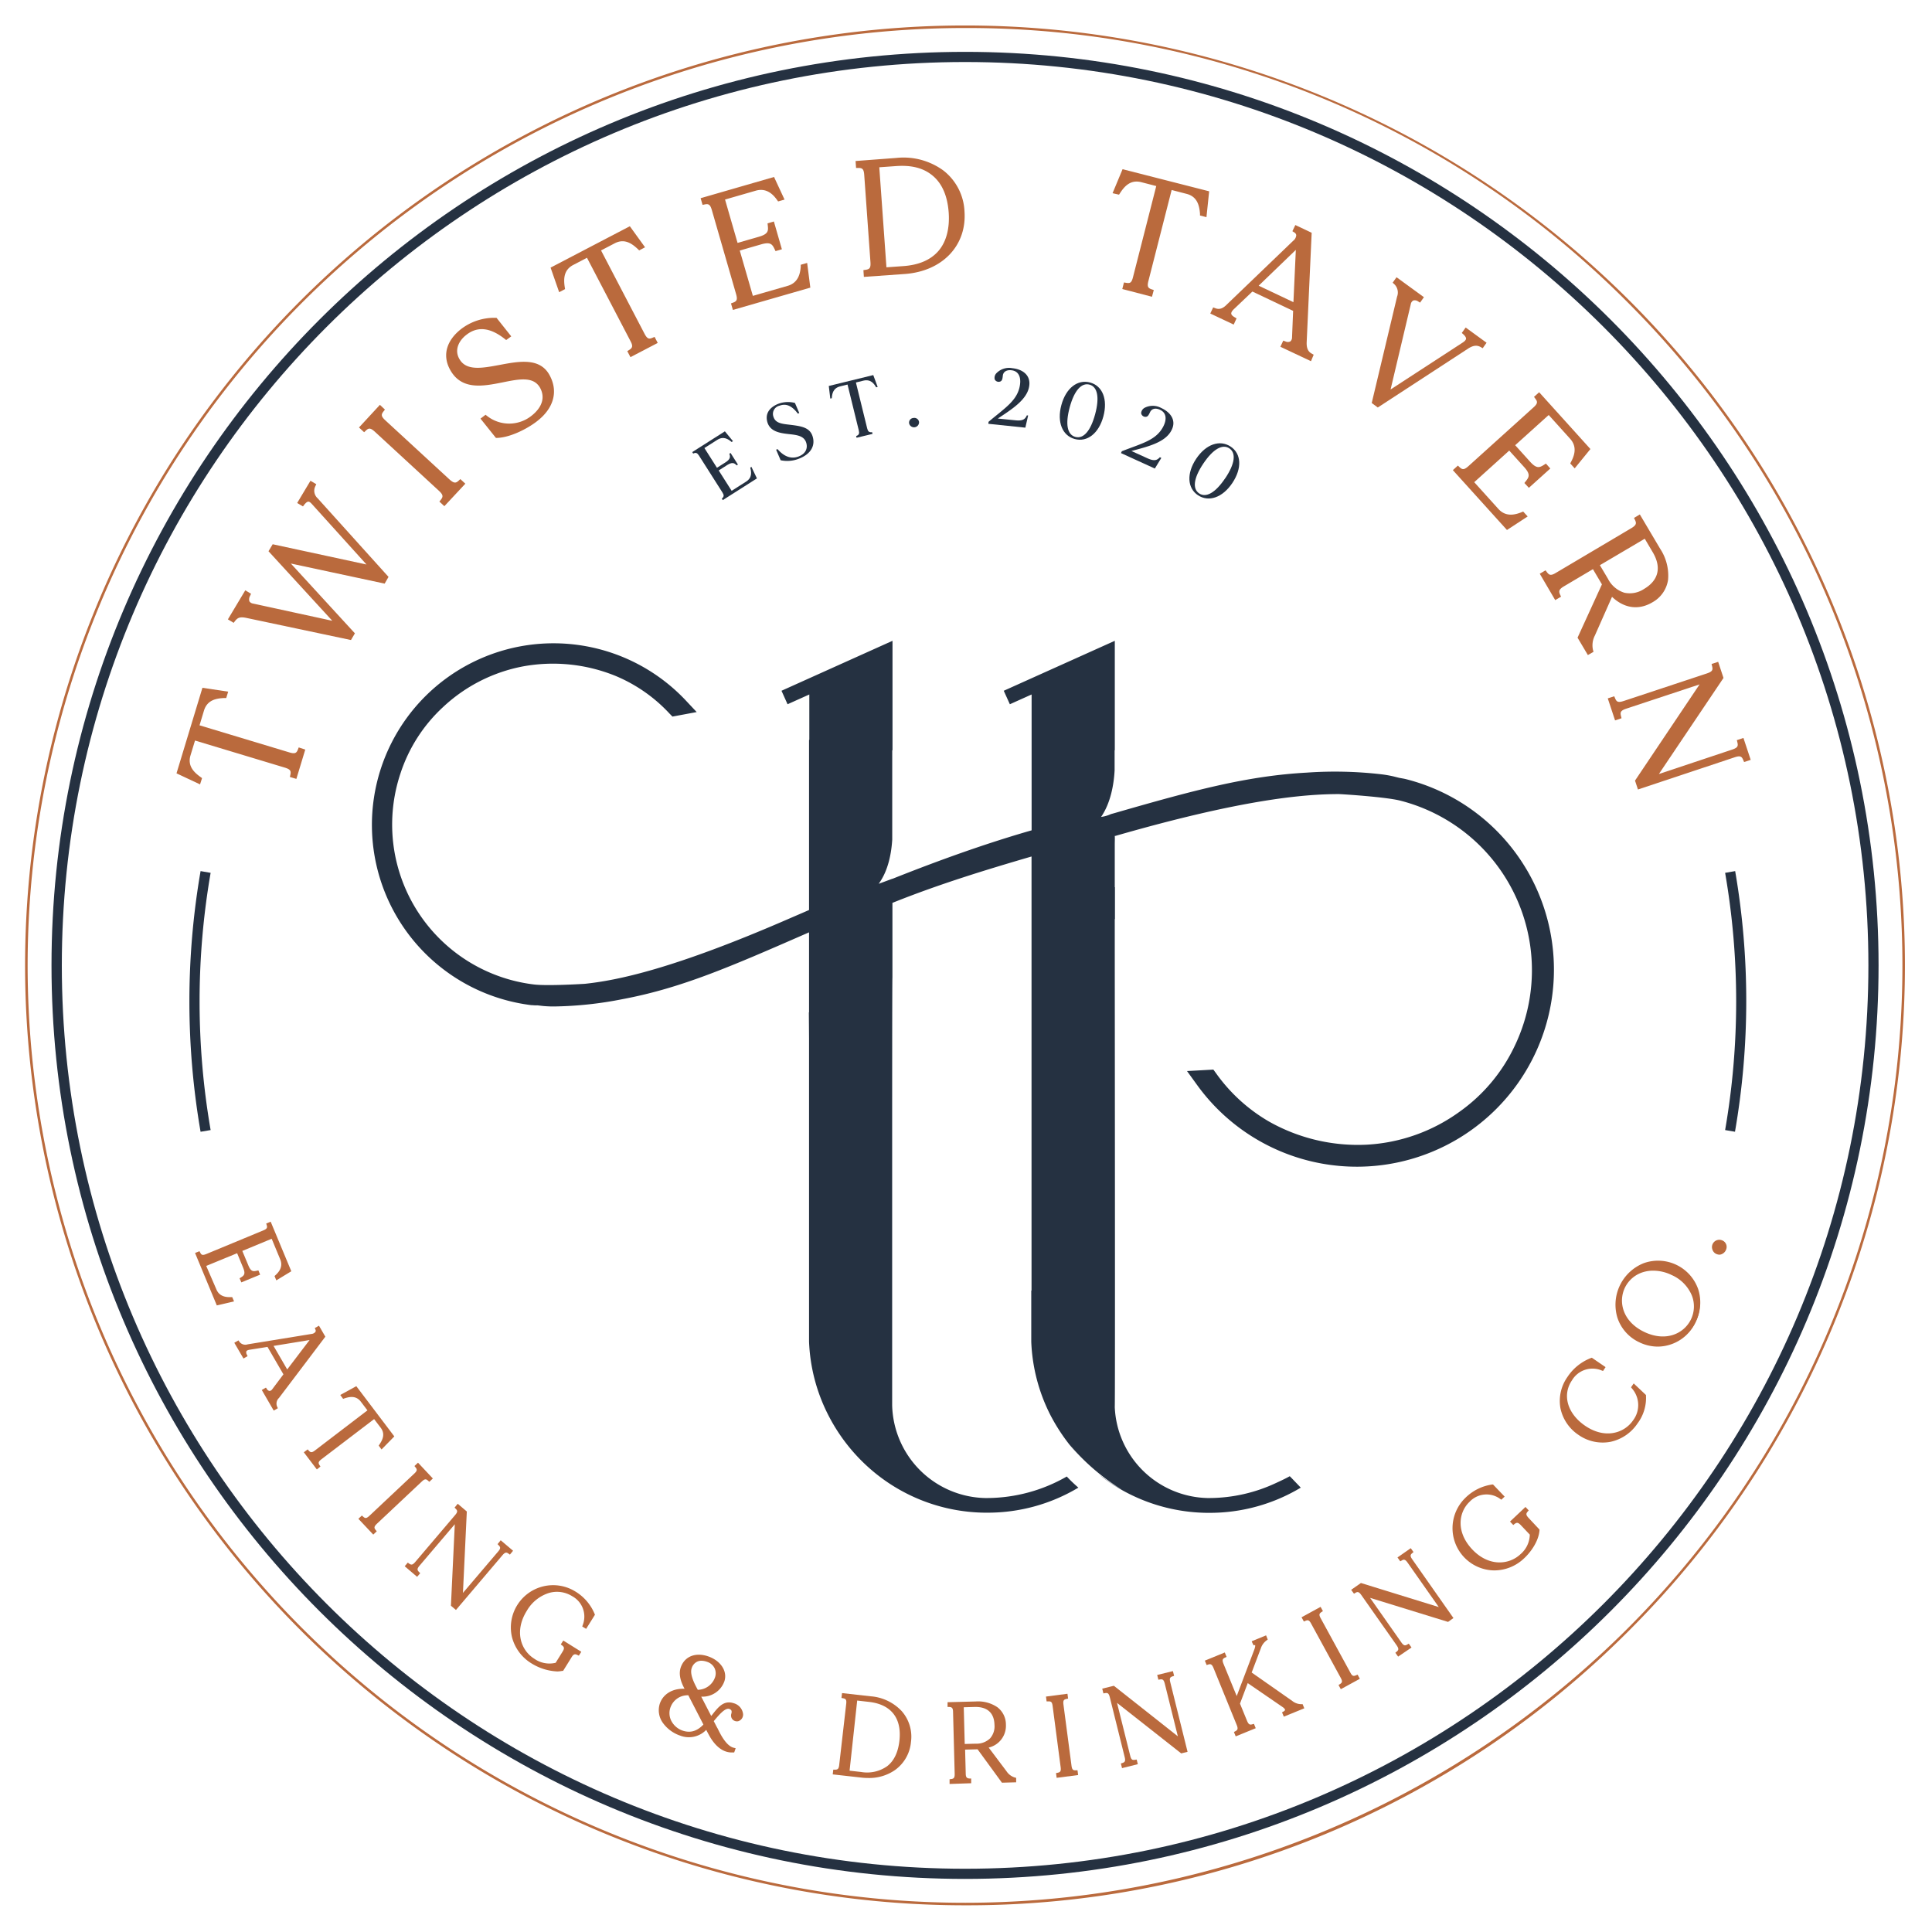 <svg id="Layer_1" data-name="Layer 1" xmlns="http://www.w3.org/2000/svg" viewBox="0 0 500 500"><defs><style>.cls-1{fill:#ba6a3d;}.cls-2{fill:#253141;}</style></defs><path class="cls-1" d="M58.2,179.5l-.14.47c-1.91.07-4.9.41-5.9,3.72l-1.34,4.44,23.84,7.23c1.57.47,2.48.32,3-1.1l.47.14-1.92,6.34-.47-.14c.32-1.5-.34-2.13-1.92-2.6L50,190.77l-1.35,4.45c-1,3.3,1.29,5.24,2.84,6.35l-.14.48-4.89-2.3,6.38-21.05Z"/><path class="cls-1" d="M51.77,203l-6.09-2.86L52.39,178l6.66,1-.5,1.65-.47,0c-2.15.07-4.46.52-5.29,3.25l-1.15,3.81,23.21,7c1.48.45,1.88.2,2.24-.71l.22-.57L79,194l-2.3,7.58-1.68-.5.13-.59c.2-1,0-1.39-1.47-1.84l-23.21-7-1.16,3.82c-.83,2.72.85,4.38,2.6,5.63l.38.28Zm-4.5-3.57,1.77.83a5.46,5.46,0,0,1-1.21-2.65Zm2.82-9.29,24,7.27a3.61,3.61,0,0,1,2.13,1.32l.8-2.62a3.69,3.69,0,0,1-2.51-.08l-24-7.27Zm3.23-10.67-.55,1.82a5.72,5.72,0,0,1,2.48-1.53Z"/><path class="cls-1" d="M80.63,125.34l.43.25a3.28,3.28,0,0,0,.72,3.84l18,20-.55.92L73.4,144.79,91,164l-.53.88-26.6-5.62c-1.74-.37-2.71-.18-3.64,1l-.42-.25,3.82-6.39.43.25c-.64,1.39-.42,2.54,1.27,2.92l22.52,4.9L70.31,142.6l.59-1,25.81,5.57-15.37-17c-1.23-1.4-2.11-1.21-3,.05l-.42-.26Z"/><path class="cls-1" d="M90.83,165.64l-27-5.71c-1.6-.34-2.26-.16-3,.79l-.36.47-1.49-.9,4.5-7.52,1.49.9-.25.54a1.8,1.8,0,0,0-.18,1.4,1.36,1.36,0,0,0,1,.6L86,160.66l-16.51-18,1.08-1.81,24.28,5.24-14-15.5c-.45-.51-.78-.8-1.09-.76s-.57.27-1,.76l-.35.47-1.5-.89,3.44-5.75,1.5.89-.25.54a2.62,2.62,0,0,0,.61,3.11l18.34,20.34-1,1.74-.46-.1-23.82-5.1,16.58,18.07Zm-28.29-7.19a7.7,7.7,0,0,1,1.51.19l26.14,5.52,0-.06-1.34-1.46-23.65-5.15a2.59,2.59,0,0,1-1.9-1.3,1.49,1.49,0,0,1-.15-.4l-1.69,2.81A3.65,3.65,0,0,1,62.54,158.45Zm9.85-14.55,26.52,5.68.06-.1-1.28-1.41-26.47-5.72-.1.16Zm7.38-15.36a1.87,1.87,0,0,1,.69.13,3.55,3.55,0,0,1-.36-1.16l-.63,1Z"/><path class="cls-1" d="M99.27,109.24l16.62,15.32c1.21,1.12,2.1,1.37,3.25.31l.36.33L115,130.1l-.37-.33c1-1.24.65-2.1-.56-3.21L97.43,111.24c-1.18-1.09-2.06-1.35-3.21-.28l-.4-.36,4.52-4.9.39.36C97.76,107.29,98.09,108.15,99.27,109.24Z"/><path class="cls-1" d="M115,131l-1.29-1.19.38-.48c.62-.79.64-1.26-.5-2.32L97,111.72c-1.11-1-1.57-1-2.32-.28l-.44.42-1.33-1.23,5.41-5.86L99.62,106l-.37.48c-.63.79-.65,1.26.46,2.29l16.63,15.32c1.14,1,1.61,1,2.35.31l.45-.41,1.29,1.19ZM95.63,109.61a3.48,3.48,0,0,1,2.24,1.14l16.63,15.33a3.62,3.62,0,0,1,1.34,2.13l1.84-2a3.61,3.61,0,0,1-2.23-1.16L98.82,109.72a3.51,3.51,0,0,1-1.32-2.15l-1.88,2Z"/><path class="cls-1" d="M141.69,97.46c2.26,4.25.54,8.23-3.35,11.21-2.5,1.87-6.56,3.83-9.68,4l-3.37-4.26.38-.31a9.85,9.85,0,0,0,12.21,0c2.67-2,4.11-4.88,2.59-7.93-4-7.84-18.44,4.8-23.53-5.13-1.74-3.39-.55-6.8,2.77-9.43a13.59,13.59,0,0,1,8.49-2.79l3.19,4-.35.28c-4.19-3.24-7.81-3.37-10.87-.94-2.23,1.76-3.4,4.58-1.75,7.21C122.74,100.3,137.32,89.23,141.69,97.46Z"/><path class="cls-1" d="M128.35,113.34l-4-5,1.31-1,.41.32a9.26,9.26,0,0,0,11.41,0c1.3-1,4.13-3.62,2.39-7.11-1.65-3.23-5.43-2.48-9.8-1.59-5.06,1-10.8,2.17-13.72-3.53-1.84-3.58-.77-7.31,2.94-10.24a14.1,14.1,0,0,1,8.89-2.94h.32l3.81,4.8L131,88l-.41-.32c-3.83-3-7.12-3.27-10-.94-1.73,1.36-3.18,3.84-1.6,6.33,1.84,3,6,2.17,10.37,1.36,4.89-.91,10.43-2,12.92,2.76,2.25,4.22,1,8.61-3.53,12-2.49,1.87-6.69,4-10.05,4.14Zm-1.06-3.46L129,112a15.47,15.47,0,0,0,4.49-1.28A10.16,10.16,0,0,1,127.29,109.88Zm8.15-13.09c2.37,0,4.41.7,5.62,3.07a6.06,6.06,0,0,1,.64,3.47,6.77,6.77,0,0,0-.59-5.56h0c-2.05-3.86-6.65-3-11.52-2.09-4.63.86-9.41,1.75-11.72-2a5.34,5.34,0,0,1-.86-3.4,5.92,5.92,0,0,0,.52,4.4c2.46,4.81,7.23,3.85,12.29,2.84A29.39,29.39,0,0,1,135.44,96.79Zm-10.51-13a9.65,9.65,0,0,1,4.25,1.27l-1.29-1.64A16.07,16.07,0,0,0,124.93,83.84Z"/><path class="cls-1" d="M166,63.78l-.44.23c-1.39-1.32-3.72-3.21-6.78-1.61l-4.12,2.15,11.53,22.09c.76,1.46,1.51,2,2.91,1.4l.23.44-5.87,3.06-.22-.43c1.29-.82,1.27-1.74.51-3.2L152.19,65.82,148.07,68c-3.06,1.6-2.85,4.6-2.56,6.49l-.43.22-1.78-5.1L162.8,59.4Z"/><path class="cls-1" d="M163.16,92.43l-.82-1.56.52-.32c.83-.53,1-1,.28-2.33L151.91,66.71l-3.54,1.85c-2.53,1.31-2.53,3.67-2.21,5.79l.08.47-1.53.8-2.22-6.36L163,58.55,166.94,64l-1.52.8-.34-.33c-1.56-1.48-3.5-2.81-6-1.5l-3.53,1.84,11.23,21.52c.71,1.37,1.16,1.48,2.07,1.09l.56-.23.81,1.56Zm-10.45-27,.06.11L164.3,87.61a3.67,3.67,0,0,1,.55,2.45l2.43-1.27a3.61,3.61,0,0,1-1.7-1.84L154,64.74ZM144.1,69.9l.65,1.84a5.48,5.48,0,0,1,1-2.72Zm17-8.77a5.53,5.53,0,0,1,2.66.7l-1.14-1.58-1.69.88Z"/><path class="cls-1" d="M208.35,68.87,209,74,190.12,79.4l-.14-.48c1.43-.54,1.6-1.44,1.14-3l-6.27-21.73c-.45-1.54-1.07-2.22-2.57-1.91l-.14-.52L200,46.59l2.16,4.64-.48.14c-1.06-1.45-3-3.59-6.24-2.65l-8.57,2.47,3.6,12.49,6.16-1.78c2.73-.79,3-1.89,2.77-3.63l.47-.13,1.71,5.92-.47.14c-.76-1.58-1.55-2.38-4.27-1.59l-6.17,1.78,3.76,13,9.6-2.78c3.24-.93,3.73-3.81,3.86-5.6Z"/><path class="cls-1" d="M189.67,80.21l-.49-1.69.57-.21c.92-.35,1.17-.74.74-2.23l-6.27-21.73c-.43-1.48-.88-1.63-1.81-1.45l-.59.12-.5-1.73,19-5.49,2.72,5.85-1.66.48-.27-.37c-1-1.42-2.73-3.22-5.53-2.41l-7.94,2.29,3.24,11.22,5.53-1.59c2.43-.71,2.45-1.53,2.29-2.92l-.06-.55,1.64-.48,2.07,7.19-1.64.48-.24-.5c-.6-1.27-1.06-1.95-3.49-1.25l-5.53,1.6,3.39,11.73,9-2.59c2.78-.8,3.27-3.25,3.39-5l0-.46,1.66-.47.82,6.39Zm-5.53-28.36A3.5,3.5,0,0,1,185.48,54l6.27,21.72a3.65,3.65,0,0,1,.05,2.52l2-.58,0-.08-3.93-13.63h0l-3.66-12.68ZM208,71.65a5.57,5.57,0,0,1-1.5,2.32l1.74-.5Zm-9.22-10a2.78,2.78,0,0,1,1.5.47l-.48-1.67A2.79,2.79,0,0,1,198.82,61.65Zm-1-13.75a5.57,5.57,0,0,1,2.58,1.15l-.78-1.67Z"/><path class="cls-1" d="M249,54.75c.63,8.7-5.58,14.84-14.85,15.5l-9.93.71,0-.49c1.55-.24,1.9-1.09,1.78-2.73l-1.61-22.57c-.12-1.6-.59-2.39-2.15-2.4l0-.53,9.93-.71C241.33,40.87,248.35,46.1,249,54.75Zm-2.79.2c-.65-9.1-6.1-13.21-14.3-12.62l-5,.35,1.95,27.21,5-.36C242,68.94,246.83,64.06,246.17,55Z"/><path class="cls-1" d="M223.57,71.66l-.12-1.75.6-.09c1-.15,1.33-.48,1.22-2l-1.61-22.57c-.11-1.51-.49-1.78-1.5-1.79h-.61l-.13-1.79L232,40.87a17.48,17.48,0,0,1,12.15,3.26,14.18,14.18,0,0,1,5.46,10.58h0c.63,8.84-5.73,15.5-15.46,16.2Zm.54-28.91a3.46,3.46,0,0,1,.86,2.38l1.62,22.57a3.61,3.61,0,0,1-.49,2.46l2.06-.14v-.08l-2-27.33Zm3.45.54,1.85,25.89,4.35-.31c4-.28,7.05-1.58,9.06-3.87s3-5.73,2.7-10h0c-.31-4.26-1.68-7.45-4.09-9.49s-5.5-2.81-9.51-2.53Zm19.27,11.62c.33,4.63-.69,8.32-3,11-.12.14-.24.27-.37.4a12.9,12.9,0,0,0,4.87-11.47h0a13,13,0,0,0-4.95-9.63,11.33,11.33,0,0,0-1.49-1l.41.32c2.69,2.28,4.22,5.78,4.55,10.41Z"/><path class="cls-1" d="M311.65,55.39l-.47-.12c-.16-1.91-.63-4.87-4-5.72L302.7,48.4l-6.15,24.14c-.41,1.59-.21,2.49,1.23,3l-.12.48-6.41-1.63.12-.48c1.5.25,2.1-.44,2.51-2L300,47.72l-4.5-1.15c-3.35-.85-5.19,1.52-6.23,3.12l-.48-.12,2.08-5L312.22,50Z"/><path class="cls-1" d="M298.13,76.8l-7.68-2,.43-1.7.6.1c1,.16,1.38,0,1.76-1.55l6-23.5-3.87-1c-2.76-.7-4.33,1-5.51,2.84l-.26.39L287.93,50l2.59-6.21,22.41,5.72-.7,6.69-1.67-.43,0-.47c-.17-2.14-.72-4.43-3.48-5.13l-3.86-1-6,23.5c-.39,1.5-.12,1.88.8,2.2l.58.19Zm-4.84-2.59,2.65.67a3.66,3.66,0,0,1,0-2.51l6.19-24.25-1.4-.36,0,.12L294.52,72A3.69,3.69,0,0,1,293.29,74.21Zm16.37-24.16a5.57,5.57,0,0,1,1.64,2.4l.2-1.93ZM291.3,45.36l-.75,1.8a5.52,5.52,0,0,1,2.59-1.33Z"/><path class="cls-1" d="M339.18,92.15l-.21.45-6.73-3.18.21-.44c1.42.53,2.51,0,2.59-1.64l.29-7.28L324,74.71l-5.2,5c-1.28,1.26-.94,2.28.38,3l-.21.45-4.87-2.3.21-.45c1.47.56,2.67-.06,3.75-1.09l17.13-16.46c1.33-1.29,1.27-2.5.19-3.19l.23-.48,3.23,1.52-1.26,27.82A3.55,3.55,0,0,0,339.18,92.15Zm-3.81-12.93.74-16.11,0,0-11.48,11Z"/><path class="cls-1" d="M339.28,93.48l-7.92-3.74.75-1.59.57.21a1.42,1.42,0,0,0,1.26,0,1.38,1.38,0,0,0,.44-1.07l.28-6.84-10.54-5-4.88,4.64c-.29.29-.64.73-.59,1.1s.49.69.85.9l.52.3L319.28,84l-6.06-2.86.75-1.59.57.22c1,.39,1.94.11,3-1l17.14-16.46a2,2,0,0,0,.79-1.46,1,1,0,0,0-.51-.7l-.49-.31.76-1.6,4.23,2-1.29,28.26c-.07,1.54.32,2.47,1.28,3l.53.3Zm-5-3.81,3,1.43a5.48,5.48,0,0,1-.42-2.6l1.24-27.38-1.38-.65a1.65,1.65,0,0,1,.06.32,2.58,2.58,0,0,1-.49,1.7l.41.2v.45L335.7,87.36a2.5,2.5,0,0,1-1,2.12A2.58,2.58,0,0,1,334.29,89.67Zm-18-8.51,1.14.54a1.5,1.5,0,0,1-.06-.29,1.91,1.91,0,0,1,0-.75A4.3,4.3,0,0,1,316.27,81.16Zm9.46-7.22,9,4.26.62-13.53Z"/><path class="cls-1" d="M383.81,88.87l-.29.4a3.53,3.53,0,0,0-3.89.37l-23,15-.87-.63,6.46-27.1a3.62,3.62,0,0,0-.9-3.86l.29-.4,6,4.39-.3.39c-1.32-.76-2.47-.37-2.85,1.13l-5.61,23.69L379,89.16c1.46-1,1.33-2,.19-3.06l.29-.4Z"/><path class="cls-1" d="M356.57,105.46,355,104.3l6.56-27.52a3,3,0,0,0-.7-3.22l-.44-.4,1-1.41,7.09,5.16-1,1.41L367,78a1.49,1.49,0,0,0-1.25-.23,1.33,1.33,0,0,0-.64.95l-5.23,22.08,18.76-12.21c.33-.22.74-.57.77-.93s-.34-.81-.66-1.1l-.44-.39,1-1.41,5.41,3.94-1,1.42-.51-.3c-1-.55-1.94-.44-3.21.36Zm-.1-1.7.14.1L358,103l5.8-24.52a2.5,2.5,0,0,1,1.41-1.85,2,2,0,0,1,.43-.13l-2.76-2a5.45,5.45,0,0,1-.06,2.65Zm24.21-16.35a1.53,1.53,0,0,1,0,.37,2.08,2.08,0,0,1-.18.68,4.42,4.42,0,0,1,1.24-.28Z"/><path class="cls-1" d="M394.36,133.49l-4.28,2.81-13.17-14.58.37-.33c1.11,1,2,.8,3.22-.3l16.78-15.15c1.19-1.08,1.52-1.93.6-3.14l.39-.36,12.45,13.79-3.23,4-.33-.37c.84-1.59,1.91-4.27-.35-6.77l-6-6.62-9.64,8.7,4.3,4.76c1.9,2.11,3,1.84,4.46.9l.33.37-4.57,4.13-.33-.37c1.08-1.37,1.46-2.43-.44-4.53l-4.3-4.76-10,9.06,6.7,7.41c2.25,2.51,5.06,1.69,6.72,1Z"/><path class="cls-1" d="M390,137.16l-14-15.49,1.3-1.18.44.42c.72.67,1.18.73,2.33-.31l16.78-15.15c1.12-1,1.11-1.48.51-2.25l-.36-.49,1.33-1.2,13.27,14.7-4.07,5-1.15-1.27.21-.41c.82-1.55,1.69-3.86-.26-6l-5.53-6.13-8.67,7.82,3.86,4.27c1.69,1.87,2.44,1.54,3.62.79l.47-.31,1.14,1.28-5.55,5L394.51,125l.35-.44c.87-1.09,1.28-1.81-.41-3.68l-3.86-4.27-9.06,8.18,6.25,6.92c1.94,2.15,4.35,1.51,6,.85l.42-.17,1.16,1.27Zm-1-3.06,1.21,1.34,1.53-1A5.68,5.68,0,0,1,389,134.1ZM378.7,122.72l1.4,1.55,20.38-18.4-1.43-1.59a3.52,3.52,0,0,1-1.33,2.15l-16.78,15.14A3.64,3.64,0,0,1,378.7,122.72Zm18-1a2.74,2.74,0,0,1,.24,1.55l1.29-1.16A2.91,2.91,0,0,1,396.67,121.77Zm11.93-6.91a5.56,5.56,0,0,1,.09,2.82l1.17-1.43Z"/><path class="cls-1" d="M411.6,168.38l-.43.25L409,165l6.33-13.84a3.06,3.06,0,0,1-.33-.47l-2.53-4.28-8.07,4.78c-1.37.81-1.87,1.59-1.24,3l-.42.25-3.38-5.69.43-.26c.91,1.23,1.83,1.16,3.21.35l19.46-11.53c1.37-.82,1.91-1.61,1.24-3l.42-.25,4.93,8.31c3.25,5.48,2.56,10.38-1.79,12.95-3.57,2.12-7.27,1.35-10.32-2l-4.82,10.88A6.09,6.09,0,0,0,411.6,168.38Zm14.25-15.47c3.85-2.28,5.07-6,2.45-10.39l-2.41-4.06L413.15,146l2.41,4.07C418.18,154.49,422,155.19,425.85,152.91Z"/><path class="cls-1" d="M410.94,169.53l-2.67-4.5,6.31-13.8-.11-.18-2.22-3.75-7.5,4.44c-1.33.79-1.38,1.28-1,2.15l.25.53-1.51.89-4-6.83,1.5-.88.35.47c.57.76,1,1,2.35.17l19.46-11.53c1.35-.8,1.4-1.28,1-2.12l-.27-.55,1.51-.9,5.26,8.88a12.64,12.64,0,0,1,2.05,8,8,8,0,0,1-4.06,5.86c-3.54,2.1-7.3,1.58-10.45-1.42l-4.43,10a5.53,5.53,0,0,0-.5,3.74l.14.49ZM409.75,165l1,1.73a8.05,8.05,0,0,1,.75-2.76l5.05-11.4a9,9,0,0,1-.74-.86Zm9.14-10.73a7.17,7.17,0,0,0,11.47-4.38,8.22,8.22,0,0,0,0-2.42,7.56,7.56,0,0,1-4.14,6.05,8,8,0,0,1-6.1,1.17A6.23,6.23,0,0,1,418.89,154.22Zm-4.84-8,2.08,3.5a7.14,7.14,0,0,0,4.27,3.63,6.67,6.67,0,0,0,5.11-1c3.74-2.21,4.53-5.58,2.22-9.48l-2.07-3.5ZM400.91,150l1.43,2.4a3.54,3.54,0,0,1,1.74-1.82l21.54-12.76L424.55,136a3.64,3.64,0,0,1-1.75,1.8l-19.46,11.53A3.58,3.58,0,0,1,400.91,150Z"/><path class="cls-1" d="M452.25,196.27l-.51.17c-.6-1.41-1.51-1.54-3-1l-24.39,8.08-.45-1.36,17.6-26.23-20.77,6.88c-1.56.51-2.21,1.16-1.83,2.68l-.47.16-1.48-4.45.47-.15c.6,1.4,1.51,1.53,3.07,1l21.46-7.11c1.53-.51,2.18-1.16,1.82-2.64l.5-.17,1.08,3.24L427.7,201.54l20.77-6.88c1.52-.5,2.17-1.15,1.81-2.63l.5-.17Z"/><path class="cls-1" d="M423.9,204.32l-.76-2.3,16.71-24.9-18.94,6.27c-1.47.49-1.65.92-1.4,1.91l.14.58-1.67.56-1.89-5.7,1.67-.55.24.56c.38.9.78,1.14,2.25.65l21.47-7.11c1.44-.48,1.61-.9,1.38-1.85l-.15-.6,1.71-.56,1.38,4.17-16.72,24.86L448.26,194c1.44-.48,1.61-.9,1.38-1.86l-.15-.59,1.71-.57,1.88,5.67-1.71.56-.24-.56c-.38-.9-.77-1.14-2.21-.66Zm.69-2.1.15.43,1.83-.6,18-26.8-.38-1.14a3,3,0,0,1-1.6,1.25Zm25.64-7.73a2,2,0,0,1,.79.19l-.26-.82A2.31,2.31,0,0,1,450.23,194.49ZM418.16,182.8l.24.73a2.24,2.24,0,0,1,.49-.57A2.58,2.58,0,0,1,418.16,182.8Z"/><path class="cls-2" d="M249.75,486.26c-130.36,0-236.42-106.06-236.42-236.42S119.39,13.42,249.75,13.42,486.17,119.48,486.17,249.84,380.11,486.26,249.75,486.26Zm0-470.21C120.84,16.05,16,120.93,16,249.84S120.84,483.63,249.75,483.63,483.54,378.75,483.54,249.84,378.66,16.05,249.75,16.05Z"/><path class="cls-1" d="M59.88,336.45l-3.5.86-5.29-12.79.32-.13c.49,1,1.13,1,2.2.56l14.71-6.09c1-.44,1.47-.92,1.14-1.95l.35-.14,5,12.08-3.07,1.87-.14-.32c.93-.85,2.27-2.38,1.36-4.57l-2.4-5.8-8.45,3.5,1.73,4.17c.76,1.85,1.55,1.93,2.75,1.65l.13.32-4,1.66-.13-.32c1.05-.65,1.54-1.26.78-3.11l-1.73-4.17-8.8,3.64,2.7,6.5c.9,2.19,3,2.31,4.22,2.26Z"/><path class="cls-1" d="M56.11,337.84l-5.63-13.57,1.15-.46.19.37c.31.62.6.76,1.62.34l14.7-6.09c1-.41,1.08-.75.88-1.38l-.13-.4,1.16-.48L75.39,329l-3.88,2.36-.46-1.12.24-.22c.91-.83,2-2.16,1.25-4.05l-2.23-5.38-7.6,3.15,1.56,3.74c.68,1.64,1.25,1.6,2.22,1.38l.38-.09.45,1.11-4.86,2L62,330.82l.33-.2c.83-.52,1.27-.9.59-2.54l-1.55-3.75-8,3.29L56,333.69c.78,1.89,2.52,2.05,3.78,2h.32l.47,1.11Zm.06-2.26.49,1.19,1.26-.31A4,4,0,0,1,56.17,335.58Zm8-6.37a1.94,1.94,0,0,1-.21,1.1l1.14-.47A2,2,0,0,1,64.18,329.21Zm9.55-1.77a4,4,0,0,1-.61,1.9l1.12-.67ZM52,325.6,52.6,327l17.87-7.4-.58-1.4a2.49,2.49,0,0,1-1.39,1.11l-14.71,6.1A2.55,2.55,0,0,1,52,325.6Z"/><path class="cls-1" d="M71.31,364.26l-.3.17-2.63-4.53.3-.18a1.21,1.21,0,0,0,2.16.09l3.08-4.1-4.43-7.64-5,.79c-1.24.22-1.46.95-1,1.92l-.3.17-1.9-3.28.3-.17a2.4,2.4,0,0,0,2.61.86l16.52-2.69c1.29-.2,1.74-.93,1.38-1.77l.33-.19,1.27,2.18L71.83,361.52A2.51,2.51,0,0,0,71.31,364.26Zm3-9,6.88-9.05,0,0L70.07,348Z"/><path class="cls-1" d="M70.84,365.06l-3.09-5.33,1.07-.62.24.35a1,1,0,0,0,.72.52h0a1,1,0,0,0,.68-.45l2.89-3.85-4.12-7.1-4.69.74c-.28.05-.66.16-.78.4a1.08,1.08,0,0,0,.13.86l.18.39-1.06.61-2.37-4.07,1.07-.62.24.35a1.92,1.92,0,0,0,2.16.67l16.52-2.69a1.44,1.44,0,0,0,1-.53.66.66,0,0,0,0-.61l-.16-.38,1.08-.61,1.65,2.84-12,15.86a2,2,0,0,0-.47,2.27l.18.39Zm-1.37-4.2,1.19,2.06a3.76,3.76,0,0,1,.81-1.68l11.67-15.38-.54-.94a2.14,2.14,0,0,1-.1.22,1.81,1.81,0,0,1-1,.79h0l.16.27-.18.27L71.21,360.09a1.8,1.8,0,0,1-1.45.81A1.55,1.55,0,0,1,69.47,360.86Zm1.33-12.54,3.53,6.09,5.79-7.61Zm-8.37.4.45.77a1.54,1.54,0,0,1,.08-.19,1.34,1.34,0,0,1,.33-.42A2.92,2.92,0,0,1,62.43,348.72Z"/><path class="cls-1" d="M98.78,374.42l-.21-.28c.75-1.12,1.79-3,.32-4.89l-2-2.61L83,377.25c-.92.7-1.21,1.28-.63,2.19l-.28.21-2.82-3.71.28-.21c.72.79,1.35.68,2.27,0l14-10.61-2-2.61c-1.47-1.93-3.52-1.43-4.8-1l-.21-.28,3.33-1.84,9.37,12.33Z"/><path class="cls-1" d="M82,380.29l-3.37-4.44,1-.75.28.32c.47.51.79.58,1.65-.08L95.09,365l-1.7-2.24c-1.21-1.6-2.85-1.33-4.28-.85l-.31.11-.74-1,4.15-2.28,9.84,13-3.31,3.38-.73-1,.18-.27c.85-1.26,1.55-2.75.33-4.36l-1.7-2.23L83.23,377.62c-.88.66-.9,1-.53,1.57l.23.35Zm-1.54-3.55,1.17,1.54a2.64,2.64,0,0,1,1.09-1.4l14-10.66-.62-.81-14,10.66A2.45,2.45,0,0,1,80.41,376.74ZM100,370.59a3.91,3.91,0,0,1-.15,2.06l1-1Zm-9-10a3.79,3.79,0,0,1,1.78.41L92,360l-1.21.66Z"/><path class="cls-1" d="M108.84,383.08,97.25,394c-.85.8-1.07,1.41-.38,2.26l-.25.24-3.21-3.41.25-.24c.82.74,1.44.56,2.28-.24l11.59-10.91c.82-.77,1-1.38.36-2.24l.27-.26,3.21,3.42-.27.26C110.28,382.13,109.66,382.31,108.84,383.08Z"/><path class="cls-1" d="M96.6,397.15l-3.85-4.09.9-.84.32.28c.53.48.86.52,1.65-.23l11.6-10.91c.78-.73.76-1.06.31-1.62l-.27-.33.92-.87,3.84,4.09-.91.86-.32-.28c-.52-.48-.85-.52-1.63.21h0l-11.6,10.91c-.79.75-.78,1.08-.33,1.64l.27.33Zm-1.91-3.38,1.32,1.4a2.53,2.53,0,0,1,.92-1.51l11.6-10.91a2.45,2.45,0,0,1,1.58-.82l-1.35-1.43a2.44,2.44,0,0,1-.91,1.53l-11.6,10.91A2.51,2.51,0,0,1,94.69,393.77Z"/><path class="cls-1" d="M132.1,401.47l-.24.28c-.87-.63-1.47-.37-2.2.49L117.94,416l-.77-.65,1-22.21-10,11.72c-.75.88-.91,1.51-.13,2.29l-.22.27-2.51-2.14.22-.27c.87.63,1.47.38,2.22-.5l10.31-12.13c.73-.86.89-1.49.13-2.24l.24-.29,1.83,1.56-1,22.19,10-11.73c.73-.86.89-1.49.13-2.25l.25-.28Z"/><path class="cls-1" d="M118,416.66l-1.3-1.1,1-21.09-9.1,10.7c-.71.83-.66,1.16-.15,1.67l.3.3-.8.94-3.21-2.74.8-.94.34.25c.56.4.89.4,1.6-.43l10.31-12.13c.7-.82.62-1.15.15-1.62l-.3-.3.82-1,2.35,2-1,21.07,9.1-10.7c.7-.81.64-1.13.15-1.62l-.29-.3.81-1,3.2,2.71-.82,1-.35-.25c-.54-.39-.87-.41-1.58.41Zm-.36-1.51.25.21.88-1,1-22.71-.65-.55a2.18,2.18,0,0,1-.5,1.34Zm-11-9.33.43.36a1.37,1.37,0,0,1,.08-.53A1.8,1.8,0,0,1,106.67,405.82Zm23.66-5.26a1.79,1.79,0,0,1-.09.57,1.52,1.52,0,0,1,.56-.17Z"/><path class="cls-1" d="M149.82,427.59l-.19.3c-1-.47-1.52-.14-2.12.82l-2,3.29c-2.43.44-5.49-.56-7.7-1.94a10.31,10.31,0,0,1-3.5-14.47,10.17,10.17,0,0,1,14.37-3.32,11.73,11.73,0,0,1,4.84,5.58l-1.92,3.07-.29-.18a6.44,6.44,0,0,0-2.91-8c-3.78-2.36-9.08-1.37-12.4,3.94s-1.74,10.62,2.07,13a7.12,7.12,0,0,0,6.09,1.07l1.85-3c.6-.95.66-1.6-.21-2.28l.19-.29Z"/><path class="cls-1" d="M144.24,432.57a13.83,13.83,0,0,1-6.73-2.11,11.24,11.24,0,0,1-5-6.73,10.94,10.94,0,0,1,16.38-11.86,12.25,12.25,0,0,1,5,5.82l.08.21-2.28,3.65-1-.61.11-.35a6,6,0,0,0-2.71-7.49,7.42,7.42,0,0,0-6-.85,10.14,10.14,0,0,0-5.76,4.64c-3.29,5.28-1.52,10.22,1.92,12.37a6.8,6.8,0,0,0,5.55,1.07l1.76-2.83c.57-.91.47-1.23-.1-1.68l-.33-.25.65-1,4.66,2.91-.64,1-.38-.18c-.6-.3-1-.27-1.53.65l-2.16,3.47-.2,0A8,8,0,0,1,144.24,432.57Zm-1.68-1.09a8.09,8.09,0,0,0,2.62.1l1.94-3.11a2.52,2.52,0,0,1,1.32-1.2l-1.59-1a2.48,2.48,0,0,1-.5,1.71l-1.94,3.11-.15,0A5.7,5.7,0,0,1,142.56,431.48Zm.42-20.41a10.13,10.13,0,0,0-9.6,12.43,9.67,9.67,0,0,0,.84,2.17c-1-2.61-.77-5.88,1.34-9.27a11.06,11.06,0,0,1,6.29-5,8.42,8.42,0,0,1,1.55-.28Zm8.48,4.27a6.7,6.7,0,0,1,.63,3.86l.87-1.4A9.79,9.79,0,0,0,151.46,415.34Z"/><path class="cls-1" d="M189.74,452.74c-.05.14-.07.19-.11.33-2.75.15-4.58-2.26-5.46-3.79-.27-.46-.73-1.33-1.28-2.4a5.92,5.92,0,0,1-6.7,1.84c-3.47-1.2-6.12-4.45-5-7.73,1-2.79,3.84-3.84,6.8-3.43-1.18-1.91-2.16-4.21-1.28-6.23,1.05-2.49,3.6-3.22,6.42-2.25s4.68,3.28,3.88,5.85-3.4,3.9-6.34,3.62c0,0,2.18,4.25,3.28,6.37,1.9-2.31,3.23-4.54,5.76-3.73a2.86,2.86,0,0,1,2.1,2.26,1.36,1.36,0,0,1-.89,1.5,1.06,1.06,0,0,1-1.26-1.32c.29-.92.06-1.49-.69-1.8-1.41-.62-3.09,1.4-4.83,3.5.52,1,.92,1.78,1.09,2.15C186.06,449.14,187.6,452.21,189.74,452.74Zm-7.14-6.36c-1.55-3-3.7-7.16-4.17-8.09a5.23,5.23,0,0,0-5.22,3.12,5.16,5.16,0,0,0,3.28,6.89A5.39,5.39,0,0,0,182.6,446.38Zm-2.28-8.6a5.26,5.26,0,0,0,5.07-3.33,3.58,3.58,0,0,0-2.22-4.81c-2.22-.77-3.91,0-4.6,2C178,433.32,179.2,435.8,180.32,437.78Z"/><path class="cls-1" d="M189.38,453.54c-2.86,0-4.73-2.51-5.61-4-.25-.43-.61-1.09-1-1.85a6.24,6.24,0,0,1-6.73,1.49,9.12,9.12,0,0,1-4.45-3.25,5.58,5.58,0,0,1-.82-5.06c.88-2.51,3.33-3.93,6.39-3.82-1.28-2.34-1.55-4.26-.85-5.88,1.1-2.6,3.84-3.59,7-2.49s5,3.77,4.17,6.41a6,6,0,0,1-6,4l2.58,5,.25-.3c1.57-2,3-3.84,5.57-3a3.3,3.3,0,0,1,2.41,2.66,1.78,1.78,0,0,1-1.25,2,1.56,1.56,0,0,1-1.45-.45,1.53,1.53,0,0,1-.34-1.44c.25-.8,0-1.07-.43-1.26-1.05-.47-2.65,1.39-4.1,3.13.45.86.79,1.56,1,1.89.66,1.36,2.19,4.54,4.18,5l.49.12-.38,1.09-.31,0ZM183,446.07l.3.6c.58,1.14,1,2,1.27,2.38a7.29,7.29,0,0,0,3.51,3.34,13.81,13.81,0,0,1-3.24-4.71c-.18-.37-.57-1.17-1.08-2.14l-.15-.27h0l-.06-.13c-1.1-2.12-3.28-6.37-3.28-6.37l-.38-.75h0c-1.25-2.19-2.43-4.69-1.79-6.55a3.73,3.73,0,0,1,1.91-2.26,3.71,3.71,0,0,0-2.88,2.32c-.66,1.5-.25,3.4,1.24,5.81l.51.83h0c.29.55,1,1.94,1.84,3.57L183,446.1Zm-4.86-7.33a4.71,4.71,0,0,0-4.51,2.85,4.39,4.39,0,0,0,0,3.55,5.19,5.19,0,0,0,3,2.73c2,.69,3.76.18,5.41-1.56l-2.15-4.17C179.13,440.67,178.47,439.39,178.14,438.74Zm-1.35-.8c-2.11,0-4.32.83-5.14,3.2a4.6,4.6,0,0,0,.7,4.23,6.9,6.9,0,0,0,1,1.16,5.76,5.76,0,0,1-.59-1,5.27,5.27,0,0,1,0-4.28,5.47,5.47,0,0,1,4.16-3.29Zm12.8,3.69a1.71,1.71,0,0,1,.53,2.13.6.6,0,0,0,.13.56.68.68,0,0,0,.6.18c.36-.07.55-.58.52-1a2.41,2.41,0,0,0-1.78-1.86Zm-3.89-10.4.07.14a4.12,4.12,0,0,1,0,3.25,5.65,5.65,0,0,1-4.25,3.51,5.06,5.06,0,0,0,5-3.34A3.54,3.54,0,0,0,185.7,431.23Zm-4.15-1.43a2.65,2.65,0,0,0-1.07.21,2.76,2.76,0,0,0-1.48,1.74c-.5,1.46.55,3.71,1.59,5.57a4.8,4.8,0,0,0,4.37-3,3.17,3.17,0,0,0,0-2.53,3.24,3.24,0,0,0-1.91-1.69A4.6,4.6,0,0,0,181.55,429.8Z"/><path class="cls-1" d="M235.23,450.77c-.68,6.09-5.75,9.54-12.25,8.81l-7-.77,0-.35c1.1,0,1.46-.51,1.58-1.66L219.41,441c.13-1.12-.1-1.72-1.18-1.93l0-.38,7,.78C231.73,440.19,235.91,444.7,235.23,450.77Zm-2-.22c.72-6.39-2.53-9.92-8.27-10.56l-3.51-.39-2.13,19.06,3.51.39C228.61,459.69,232.56,456.93,233.27,450.55Z"/><path class="cls-1" d="M224.69,460.14a15.2,15.2,0,0,1-1.76-.1l-7.42-.83.14-1.22h.43c.69,0,1-.16,1.11-1.25L219,440.94c.12-1.06-.11-1.3-.81-1.43l-.42-.08.15-1.26,7.41.83a12.28,12.28,0,0,1,8,3.8,10,10,0,0,1,2.43,8h0a10,10,0,0,1-4.14,7.29A11.7,11.7,0,0,1,224.69,460.14Zm-4.82-1.89,3,.34a9,9,0,0,0,6.75-1.52c1.76-1.37,2.81-3.59,3.15-6.57.65-5.85-2.15-9.41-7.88-10.05l-3.05-.35Zm-2.42.25,1.44.16v-.06L221,439.46l-1.47-.17a2.43,2.43,0,0,1,.3,1.75l-1.77,15.81A2.52,2.52,0,0,1,217.45,458.5Zm14.1-16.07c1.8,1.92,2.57,4.7,2.18,8.17-.36,3.24-1.53,5.66-3.49,7.19a3.15,3.15,0,0,1-.29.22,9,9,0,0,0,1.07-.65,9.73,9.73,0,0,0,1.56-13.94A9.64,9.64,0,0,0,231.55,442.43Z"/><path class="cls-1" d="M262.49,460.44v.35l-3,.08-6.34-8.64a1.9,1.9,0,0,1-.41,0l-3.5.09.17,6.6c0,1.13.34,1.7,1.41,1.79v.35l-4.66.12v-.35c1.07-.14,1.34-.73,1.31-1.86l-.42-15.92c0-1.13-.33-1.73-1.4-1.79V441l6.8-.18c4.49-.12,7.26,2,7.36,5.54.08,2.92-1.67,4.94-4.78,5.66l5.05,6.7A4.26,4.26,0,0,0,262.49,460.44Zm-4.63-14.07c-.08-3.15-1.93-5.16-5.55-5.07l-3.33.09.27,10.42,3.33-.09C256.2,451.63,257.94,449.53,257.86,446.37Z"/><path class="cls-1" d="M245.75,461.69l0-1.22.41-.05c.67-.09.94-.31.91-1.39l-.42-15.92c0-1.11-.32-1.31-1-1.35l-.42,0,0-1.23,7.27-.19a8.88,8.88,0,0,1,5.61,1.48,5.62,5.62,0,0,1,2.22,4.51,5.79,5.79,0,0,1-4.46,5.94l4.63,6.15a3.93,3.93,0,0,0,2.14,1.6l.34.08,0,1.16-3.68.1L253,452.72h-.16l-3.07.08.16,6.14c0,1.09.32,1.29,1,1.34l.41,0,0,1.22ZM247,441.38a2.54,2.54,0,0,1,.51,1.7L248,459a2.47,2.47,0,0,1-.43,1.72l2-.05A2.48,2.48,0,0,1,249,459l-.46-17.63Zm6.62,10.72,6.1,8.3,1.43,0a5.83,5.83,0,0,1-1.45-1.41l-5.28-7C254.19,452,253.93,452.06,253.65,452.1Zm-4.2-10.26.25,9.5,2.87-.08a5,5,0,0,0,3.7-1.38,4.7,4.7,0,0,0,1.13-3.5c-.08-3.06-1.83-4.68-5.08-4.62Zm6.54-.11a5.34,5.34,0,0,1,2.33,4.63,5.67,5.67,0,0,1-1.37,4.15,5,5,0,0,1-.69.6,5,5,0,0,0,1.26-8.57A5.31,5.31,0,0,0,256,441.73Z"/><path class="cls-1" d="M274.77,441.21,276.84,457c.16,1.14.52,1.68,1.62,1.63l.05.34-4.66.61,0-.34c1.08-.23,1.29-.85,1.14-2l-2.08-15.79c-.14-1.12-.51-1.66-1.61-1.6l-.05-.38,4.65-.61.05.38C274.83,439.48,274.62,440.09,274.77,441.21Z"/><path class="cls-1" d="M273.46,460.1l-.16-1.23.41-.08c.7-.15.93-.4.78-1.49l-2.07-15.78c-.14-1.06-.4-1.23-1.13-1.2l-.43,0-.16-1.25,5.56-.73.16,1.25-.41.09c-.7.15-.92.39-.79,1.45l2.08,15.79c.14,1.08.42,1.28,1.14,1.23l.42,0,.16,1.23Zm-.84-20.34a2.43,2.43,0,0,1,.71,1.64l2.08,15.79a2.48,2.48,0,0,1-.25,1.75l1.92-.25a2.51,2.51,0,0,1-.69-1.63l-2.08-15.79a2.41,2.41,0,0,1,.27-1.76Z"/><path class="cls-1" d="M303.22,433l.09.37c-1,.34-1.16,1-.89,2.07L306.79,453l-1,.25-17.48-13.77L292,454.46c.28,1.13.7,1.62,1.79,1.44l.08.33-3.2.8-.09-.34c1-.34,1.17-1,.89-2.1l-3.85-15.45c-.27-1.1-.69-1.59-1.75-1.42l-.09-.36,2.33-.58,17.45,13.77-3.72-14.95c-.27-1.1-.69-1.59-1.75-1.41l-.09-.37Z"/><path class="cls-1" d="M290.38,457.59l-.3-1.2.4-.13c.66-.22.84-.49.58-1.56l-3.84-15.45c-.27-1.06-.58-1.19-1.24-1.07l-.42.07-.3-1.23,3-.74.18.13,16.39,12.95-3.39-13.65c-.26-1-.55-1.18-1.24-1.07l-.41.07-.31-1.23,4.07-1,.31,1.23-.41.13c-.65.23-.84.49-.58,1.53l4.47,18-1.65.41-.17-.14-16.43-12.93,3.4,13.64c.26,1.06.55,1.21,1.26,1.09l.42-.07.3,1.2Zm1.7-1.85a1.78,1.78,0,0,1-.16.51l.54-.13A1.52,1.52,0,0,1,292.08,455.74ZM288,438.68l17.9,14.1.32-.08-.33-1.33L288,437.28l-.82.2A2.2,2.2,0,0,1,288,438.68ZM301.44,434a1.64,1.64,0,0,1,.42.41,1.6,1.6,0,0,1,.18-.56Z"/><path class="cls-1" d="M336.82,441.53l.13.32-4.44,1.82-.14-.32c.92-.5.89-1.2-.13-1.92l-9.56-6.56-2.28,6,1.88,4.6c.43,1.05.92,1.47,2,1.17l.13.33-4.31,1.76-.13-.32c.95-.51,1-1.16.57-2.2l-6-14.73c-.43-1-.92-1.5-1.95-1.18l-.13-.32,4.31-1.76.13.32c-1,.49-1,1.16-.57,2.2l3.85,9.4,4.91-13c.45-1.19.43-2-.34-1.83l-.13-.32,2.86-1.18.13.33a4.49,4.49,0,0,0-1.64,2.23l-2.51,6.63,10.82,7.58A3.94,3.94,0,0,0,336.82,441.53Z"/><path class="cls-1" d="M319.8,449.37l-.46-1.13.36-.19c.59-.33.77-.62.36-1.63l-6-14.73c-.41-1-.75-1.11-1.38-.91l-.4.13-.47-1.14,5.16-2.11.47,1.14L317,429c-.59.3-.77.59-.35,1.62l3.41,8.32L324.58,427c.32-.83.28-1.21.24-1.28l-.38.1-.33-.64-.17-.42,3.72-1.53.43,1.08-.28.21a4.11,4.11,0,0,0-1.5,2.05l-2.38,6.28,10.53,7.37a3.73,3.73,0,0,0,2.32.82l.34,0,.43,1.07-5.3,2.16-.46-1.12.36-.2c.26-.15.42-.3.42-.43s-.14-.39-.59-.71l-9.07-6.22-2,5.31,1.82,4.44c.41,1,.75,1.09,1.4.9l.39-.11.46,1.13Zm-6-19.43a2.6,2.6,0,0,1,1.09,1.4l6,14.73a2.56,2.56,0,0,1,.2,1.77l1.83-.75a2.49,2.49,0,0,1-1.09-1.4l-6-14.73a2.52,2.52,0,0,1-.21-1.76Zm9,4.45,9.72,6.66a1.86,1.86,0,0,1,1,1.53.75.75,0,0,1,0,.2l2.21-.9a5.55,5.55,0,0,1-1.74-.87l-10.79-7.56Zm2.72-9.24h0a1,1,0,0,1,.22.49,5.84,5.84,0,0,1,.48-.79Z"/><path class="cls-1" d="M341.37,419.07l7.64,14c.56,1,1.09,1.39,2.1.93l.16.31-4.11,2.25-.17-.31c.93-.6.9-1.25.35-2.26l-7.65-14c-.54-1-1.07-1.36-2.08-.91l-.18-.33,4.12-2.25.18.33C340.81,417.43,340.83,418.08,341.37,419.07Z"/><path class="cls-1" d="M347,437.16l-.59-1.08.36-.23c.6-.39.72-.7.19-1.66l-7.64-14c-.51-.94-.83-1-1.49-.71l-.39.17-.6-1.1,4.93-2.7.6,1.11-.36.23c-.6.39-.72.7-.2,1.64l7.64,14c.52,1,.84,1,1.5.73l.39-.17.59,1.08Zm-8.12-18.66a2.46,2.46,0,0,1,1.25,1.27l7.64,14a2.56,2.56,0,0,1,.41,1.73l1.69-.92a2.52,2.52,0,0,1-1.23-1.28l-7.64-14a2.45,2.45,0,0,1-.39-1.74Z"/><path class="cls-1" d="M365,401.22l.21.3c-.82.69-.73,1.33-.08,2.26l10.39,14.8-.83.58-21.25-6.55,8.84,12.6c.67,1,1.24,1.26,2.19.7l.2.28-2.7,1.9-.2-.29c.83-.68.73-1.32.06-2.27l-9.14-13c-.65-.92-1.21-1.23-2.14-.69l-.22-.31,2-1.37,21.22,6.56-8.84-12.6c-.65-.92-1.22-1.23-2.14-.69l-.22-.31Z"/><path class="cls-1" d="M361.83,428.73l-.71-1,.33-.27c.53-.44.61-.76,0-1.66l-9.14-13c-.63-.9-1-.9-1.54-.56l-.36.21-.73-1,2.53-1.77,20.15,6.23-8.07-11.49c-.62-.9-1-.89-1.53-.56l-.37.21-.72-1,3.43-2.4.72,1-.32.27c-.51.42-.63.74,0,1.63l10.65,15.18-1.39,1-20.18-6.22,8.07,11.5c.63.9,1,.92,1.57.56l.37-.21.71,1Zm.92-2.34a1.64,1.64,0,0,1,0,.54l.45-.32A1.45,1.45,0,0,1,362.75,426.39ZM352.82,412l21.76,6.71.27-.19-.79-1.12-21.71-6.72-.69.49A2.05,2.05,0,0,1,352.82,412Zm10.82-9.24a1.6,1.6,0,0,1,.54.23,1.67,1.67,0,0,1,0-.59Z"/><path class="cls-1" d="M394.72,390.63l.24.25c-.7.82-.51,1.44.27,2.26l2.66,2.82c-.18,2.45-1.91,5.16-3.8,7a10.32,10.32,0,0,1-14.88-.25,10.17,10.17,0,0,1,.39-14.73,11.75,11.75,0,0,1,6.62-3.29l2.49,2.63-.25.24a6.44,6.44,0,0,0-8.5.8c-3.23,3.06-3.6,8.44.7,13s9.83,4.36,13.09,1.27a7.11,7.11,0,0,0,2.56-5.62l-2.41-2.54c-.77-.82-1.38-1-2.26-.37l-.24-.25Z"/><path class="cls-1" d="M386.68,406.42h-.05a10.93,10.93,0,0,1-7.35-18.82,12.31,12.31,0,0,1,6.89-3.41l.23,0,3,3.13-.85.8-.3-.2a6,6,0,0,0-7.93.75c-2.87,2.72-3.55,7.83.71,12.33s9.5,4,12.44,1.25a6.83,6.83,0,0,0,2.44-5.09l-2.3-2.43c-.74-.77-1.08-.76-1.65-.32l-.33.26-.84-.89,4-3.78.84.89-.27.31c-.44.51-.5.85.25,1.65l2.81,3,0,.2c-.21,2.8-2.26,5.66-4,7.26A11.2,11.2,0,0,1,386.68,406.42Zm-9.52-13.8a10.11,10.11,0,0,0,9.48,12.88,11.85,11.85,0,0,0,2.31-.27c-2.77.31-5.88-.73-8.62-3.62S376.67,395.39,377.16,392.62Zm15.55.55a2.53,2.53,0,0,1,1.53.91l2.52,2.66v.16a5.56,5.56,0,0,1-.11,1.72,8.27,8.27,0,0,0,.76-2.5l-2.53-2.66a2.51,2.51,0,0,1-.83-1.57Zm-8.09-7.35a6.87,6.87,0,0,1,2.56.51L386,385.14a9.47,9.47,0,0,0-2.76.83A6,6,0,0,1,384.62,385.82Z"/><path class="cls-1" d="M422.88,358.7l2.66,2.52a10.71,10.71,0,0,1-2.11,6.87A10.32,10.32,0,0,1,408.82,371a10,10,0,0,1-2.8-14.36,12.37,12.37,0,0,1,5.88-4.75l3,2-.19.29a6.63,6.63,0,0,0-8.24,2.71c-2.53,3.7-1.65,8.87,3.51,12.4s10.53,2.19,13.07-1.52a7,7,0,0,0-.35-8.82Z"/><path class="cls-1" d="M414.71,373.33a10.85,10.85,0,0,1-6.15-1.95,11,11,0,0,1-4.72-6.94,10.71,10.71,0,0,1,1.8-8.06,12.77,12.77,0,0,1,6.11-4.93l.22-.07,3.55,2.43-.66,1-.34-.13a6.16,6.16,0,0,0-7.69,2.54c-2.59,3.79-1.2,8.62,3.39,11.76,5.13,3.51,10.13,1.95,12.42-1.4a6.53,6.53,0,0,0-.32-8.28l-.21-.27.69-1,3.18,3v.17a11,11,0,0,1-2.18,7.17,11.26,11.26,0,0,1-6.94,4.76A10.56,10.56,0,0,1,414.71,373.33Zm-10.09-11.58a9.26,9.26,0,0,0,.13,2.52,10,10,0,0,0,4.33,6.35,9.61,9.61,0,0,0,9.89.79c-2.66.9-6,.57-9.27-1.7C406.56,367.56,404.79,364.66,404.62,361.75Zm19.57-1.17a7.26,7.26,0,0,1,.69,3.28,8.4,8.4,0,0,0,.21-2.43Zm-12.36-8.18a10.07,10.07,0,0,0-2.64,1.5,6.78,6.78,0,0,1,4-.55Z"/><path class="cls-1" d="M433.66,327.77a10.65,10.65,0,1,1-14,5.08A10.32,10.32,0,0,1,433.66,327.77Zm-.88,1.83c-5.63-2.71-10.72-.57-12.67,3.48s-.45,9.36,5.18,12.08,10.75.57,12.7-3.47S438.45,332.33,432.78,329.6Z"/><path class="cls-1" d="M429.06,348.5a11,11,0,0,1-4.83-1.13,10.69,10.69,0,0,1-5.64-6.33,11.57,11.57,0,0,1,6.8-14.13,11,11,0,0,1,14.12,6.79,11.29,11.29,0,0,1-.66,8.4A10.87,10.87,0,0,1,429.06,348.5ZM419,338.34a10,10,0,0,0,.47,2.41,10,10,0,0,0,15,5.11c-2.5,1.28-5.79,1.46-9.42-.29S419.54,341.11,419,338.34Zm8.81-9.49a8.78,8.78,0,0,0-2.61.39,7.74,7.74,0,0,0-4.67,4c-1.76,3.66-.62,8.77,5,11.46s10.32.41,12.09-3.25a7.7,7.7,0,0,0,.23-6.17,10,10,0,0,0-5.22-5.3h0A10.94,10.94,0,0,0,427.81,328.85Zm5.17.34a10.88,10.88,0,0,1,5.69,5.79,9.78,9.78,0,0,1,.42,1.44,9.66,9.66,0,0,0-.46-2.43,10.1,10.1,0,0,0-12.91-6.22,10.06,10.06,0,0,0-2.29,1.22,8.3,8.3,0,0,1,1.5-.62,10.76,10.76,0,0,1,8.05.82Z"/><path class="cls-1" d="M445.5,321.46a1.32,1.32,0,0,1,.82,1.81,1.36,1.36,0,0,1-1.81.88,1.38,1.38,0,0,1-.83-1.85A1.35,1.35,0,0,1,445.5,321.46Z"/><path class="cls-1" d="M445,324.71a2.1,2.1,0,0,1-.68-.13,1.79,1.79,0,0,1-1.07-1,1.89,1.89,0,0,1,2.37-2.6h0a1.8,1.8,0,0,1,1.09,2.41,2,2,0,0,1-1,1.12A1.64,1.64,0,0,1,445,324.71Zm-.09-2.9a.77.77,0,0,0-.34.08.94.94,0,0,0-.49.57,1,1,0,0,0,0,.78.9.9,0,0,0,.55.47.85.85,0,0,0,.7,0,1,1,0,0,0,.52-.6.88.88,0,0,0-.55-1.22h0A1.09,1.09,0,0,0,445,321.81Z"/><path class="cls-1" d="M249.75,493.09a243.24,243.24,0,0,1-172-415.25,243.24,243.24,0,1,1,344,344A241.61,241.61,0,0,1,249.75,493.09Zm0-485.84A242.59,242.59,0,0,0,78.21,421.38,242.59,242.59,0,0,0,421.29,78.3,241,241,0,0,0,249.75,7.25Z"/><polygon class="cls-2" points="266.97 247.3 266.97 251 266.97 246.21 266.97 247.3"/><path class="cls-2" d="M395.09,225.05a50.7,50.7,0,0,0-31.24-23.41c-.35-.09-.7-.15-1.05-.21l-.71-.13-1.47-.37a29.72,29.72,0,0,0-3.19-.55,104.2,104.2,0,0,0-19.19-.43c-15.47.85-29.13,4.52-49.74,10.46h0l-1,.28a8.76,8.76,0,0,1-2.54.73c2.57-3.73,3.33-8.72,3.5-12.07V194.2l.05-.07V165.84l-28.74,12.93,1.58,3.49,5.63-2.53v4h0v7.75l0,0v23.41c-11.79,3.38-23.87,7.71-36,12.54l-.07,0s-3.51,1.3-3.51,1.3c2.54-3.46,3.31-8.09,3.51-11.47V194.22l.07-.09V165.84l-28.73,12.93,1.57,3.49,5.63-2.53v4h0v7.73l-.07.05v44l-1.54.67-3.31,1.43c-30.41,13.26-44.9,16.12-53.16,17,0,0-9.54.61-13.19.17a41.7,41.7,0,0,1-34.54-54.62,40.46,40.46,0,0,1,11-17.15,41.59,41.59,0,0,1,20.78-10.56,43,43,0,0,1,23.87,2.47,40.11,40.11,0,0,1,13.94,9.71l.8.82,6.27-1.17-2.89-3.08a47,47,0,1,0-39.91,78.93c.33,0,.66.05,1,.06l.67,0,1.38.16a27.9,27.9,0,0,0,3,.12,97.11,97.11,0,0,0,17.6-1.9c15.18-2.85,27.89-8.4,47.13-16.8l1.1-.48V262h0l-.05,0,.05,6.69h0v76.6l0,1.91h0a45.56,45.56,0,0,0,5,19.06,46.58,46.58,0,0,0,13.43,16,45.79,45.79,0,0,0,27,9.22h.65A45.63,45.63,0,0,0,279.08,385c-.93-.81-2-1.8-3-2.88a41.64,41.64,0,0,1-20.57,5.57h-.56a24.63,24.63,0,0,1-24.06-24c0-.46,0-65.58,0-72.07,0,0,0-38.62.07-38.65h0V233.66c12.18-4.89,24.27-8.57,36-12V334h-.07v11.34l0,1.91h0a45.71,45.71,0,0,0,5,19.06,48.55,48.55,0,0,0,9.4,12.54l0,0a45.42,45.42,0,0,1-4.45-4.94,56.54,56.54,0,0,0,13.49,11.61,45,45,0,0,1-5-3.23l-.82-.63c.26.2.49.44.76.64a46,46,0,0,0,27,9.22h.66A45.74,45.74,0,0,0,336.64,385l-2.33-2.43-.52-.53c-1.13.64-2.31,1.18-3.48,1.72a40.94,40.94,0,0,1-17.25,3.93h-.56a24.6,24.6,0,0,1-24-23.54c.12-2.18,0-103.62,0-122.3v-4h0s0-3.56,0-8.11h0v8.11l.05,0V229.6l-.05,0v-11h0v-2.25h0v2.24c0-.9.05-1.65,0-2.25l.14,0c32.48-9.36,48.54-10.83,57.83-10.83.6,0,12,.71,15.91,1.69A45.3,45.3,0,0,1,391.9,270.9a43.84,43.84,0,0,1-14.3,16.91,45.06,45.06,0,0,1-23.86,8.43,46.76,46.76,0,0,1-25.35-6,43.68,43.68,0,0,1-13.64-12.43l-.73-1-6.82.38,2.64,3.65a51,51,0,0,0,85.25-55.8ZM209.34,240.82Z"/><path class="cls-2" d="M194.46,120.81l1.43,3-8.84,5.62-.25-.39c.61-.49.6-.91.16-1.6l-6.06-9.53c-.44-.69-.81-.88-1.5-.52l-.25-.39,8.45-5.37,2.09,2.54-.34.22c-.86-.73-2.09-1.6-3.73-.55l-3.32,2.11,3.25,5.11,2.2-1.4c1.24-.79,1.32-1.41,1-2.23l.32-.2,1.9,3-.32.21c-.6-.67-1.2-.88-2.45-.09l-2.2,1.4,3.35,5.27,3.73-2.37c1.65-1.05,1.37-2.51,1.09-3.61Z"/><path class="cls-2" d="M210.47,113.65c.36,2.45-1.35,4.06-3.37,4.92a8.22,8.22,0,0,1-5.07.54l-1.17-2.73.37-.15c1.65,1.92,3.5,2.62,5.38,1.93s2.41-2.06,2.1-3.37c-.48-2-2.38-2.21-4.59-2.45-2.43-.27-5.1-.69-5.63-3.53-.38-2.08.95-3.47,2.79-4.25a7.1,7.1,0,0,1,4.45-.28l1.12,2.61-.37.16c-1.6-2.16-3.15-2.66-4.72-2.06a2.17,2.17,0,0,0-1.58,2.9c.56,1.75,2.4,1.81,4.6,2.08C207.8,110.35,210,110.76,210.47,113.65Z"/><path class="cls-2" d="M227.14,100.14l-.39.1c-.58-1-1.44-2.18-3.34-1.72l-1.9.47,2.91,11.85c.19.8.49,1.12,1.28,1l.11.45-4.13,1-.11-.45c.76-.25.88-.67.68-1.47l-2.91-11.85-1.9.47c-1.9.47-2.1,2-2.17,3.07l-.39.09-.39-3.26L226,97.07Z"/><path class="cls-2" d="M237.85,109.25a1.3,1.3,0,0,1-2.57.31,1.2,1.2,0,0,1,1.13-1.39A1.22,1.22,0,0,1,237.85,109.25Z"/><path class="cls-2" d="M266.08,107.53l-.72,3.15-9.58-1,.06-.52c4.3-3.63,7.48-5.51,8.11-9.45.35-2.14-.37-3.63-2.06-3.87-1.46-.21-2.27.45-2.36,1.39s-.22,1.25-.55,1.45a1.13,1.13,0,0,1-1.54-.48,1.7,1.7,0,0,1,.42-1.6A4.54,4.54,0,0,1,262,95.29c2.7.28,4.81,1.85,4.35,4.68-.55,3.52-4.59,6-8.11,8.35l4.51.45c1.92.2,2.54-.24,3-1.28Z"/><path class="cls-2" d="M285.55,107.77c-1.19,4.41-4.19,6.72-7.4,5.85s-4.66-4.38-3.47-8.79,4.2-6.71,7.43-5.84S286.74,103.37,285.55,107.77Zm-2.13-.57c1.19-4.41.59-7.11-1.46-7.66s-3.93,1.47-5.12,5.87-.62,7.1,1.46,7.66S282.23,111.59,283.42,107.2Z"/><path class="cls-2" d="M300.55,118.51l-1.68,2.75-8.76-4,.22-.48c5.24-2.06,8.84-2.82,10.7-6.35,1-1.92.81-3.56-.71-4.32-1.32-.67-2.29-.3-2.69.56s-.6,1.11-1,1.19a1.12,1.12,0,0,1-1.3-.94,1.71,1.71,0,0,1,.91-1.39,4.58,4.58,0,0,1,4.29.06c2.47,1.13,4,3.29,2.62,5.82-1.64,3.16-6.25,4.2-10.34,5.31l4.12,1.87c1.76.8,2.49.57,3.24-.26Z"/><path class="cls-2" d="M318.93,125c-2.54,3.8-6.13,5-8.89,3.17s-3-5.64-.47-9.44,6.12-5,8.91-3.16S321.48,121.18,318.93,125Zm-1.84-1.23c2.55-3.8,2.84-6.54,1.07-7.73s-4.19.13-6.74,3.93-2.85,6.54-1.07,7.73S314.56,127.53,317.09,123.75Z"/><path class="cls-2" d="M449.05,292.9l-2.59-.44a195.12,195.12,0,0,0,0-66.57l2.6-.45a197.95,197.95,0,0,1-.05,67.46Z"/><path class="cls-2" d="M51.91,292.9a197.95,197.95,0,0,1,0-67.46l2.6.45a195.12,195.12,0,0,0,0,66.57Z"/></svg>